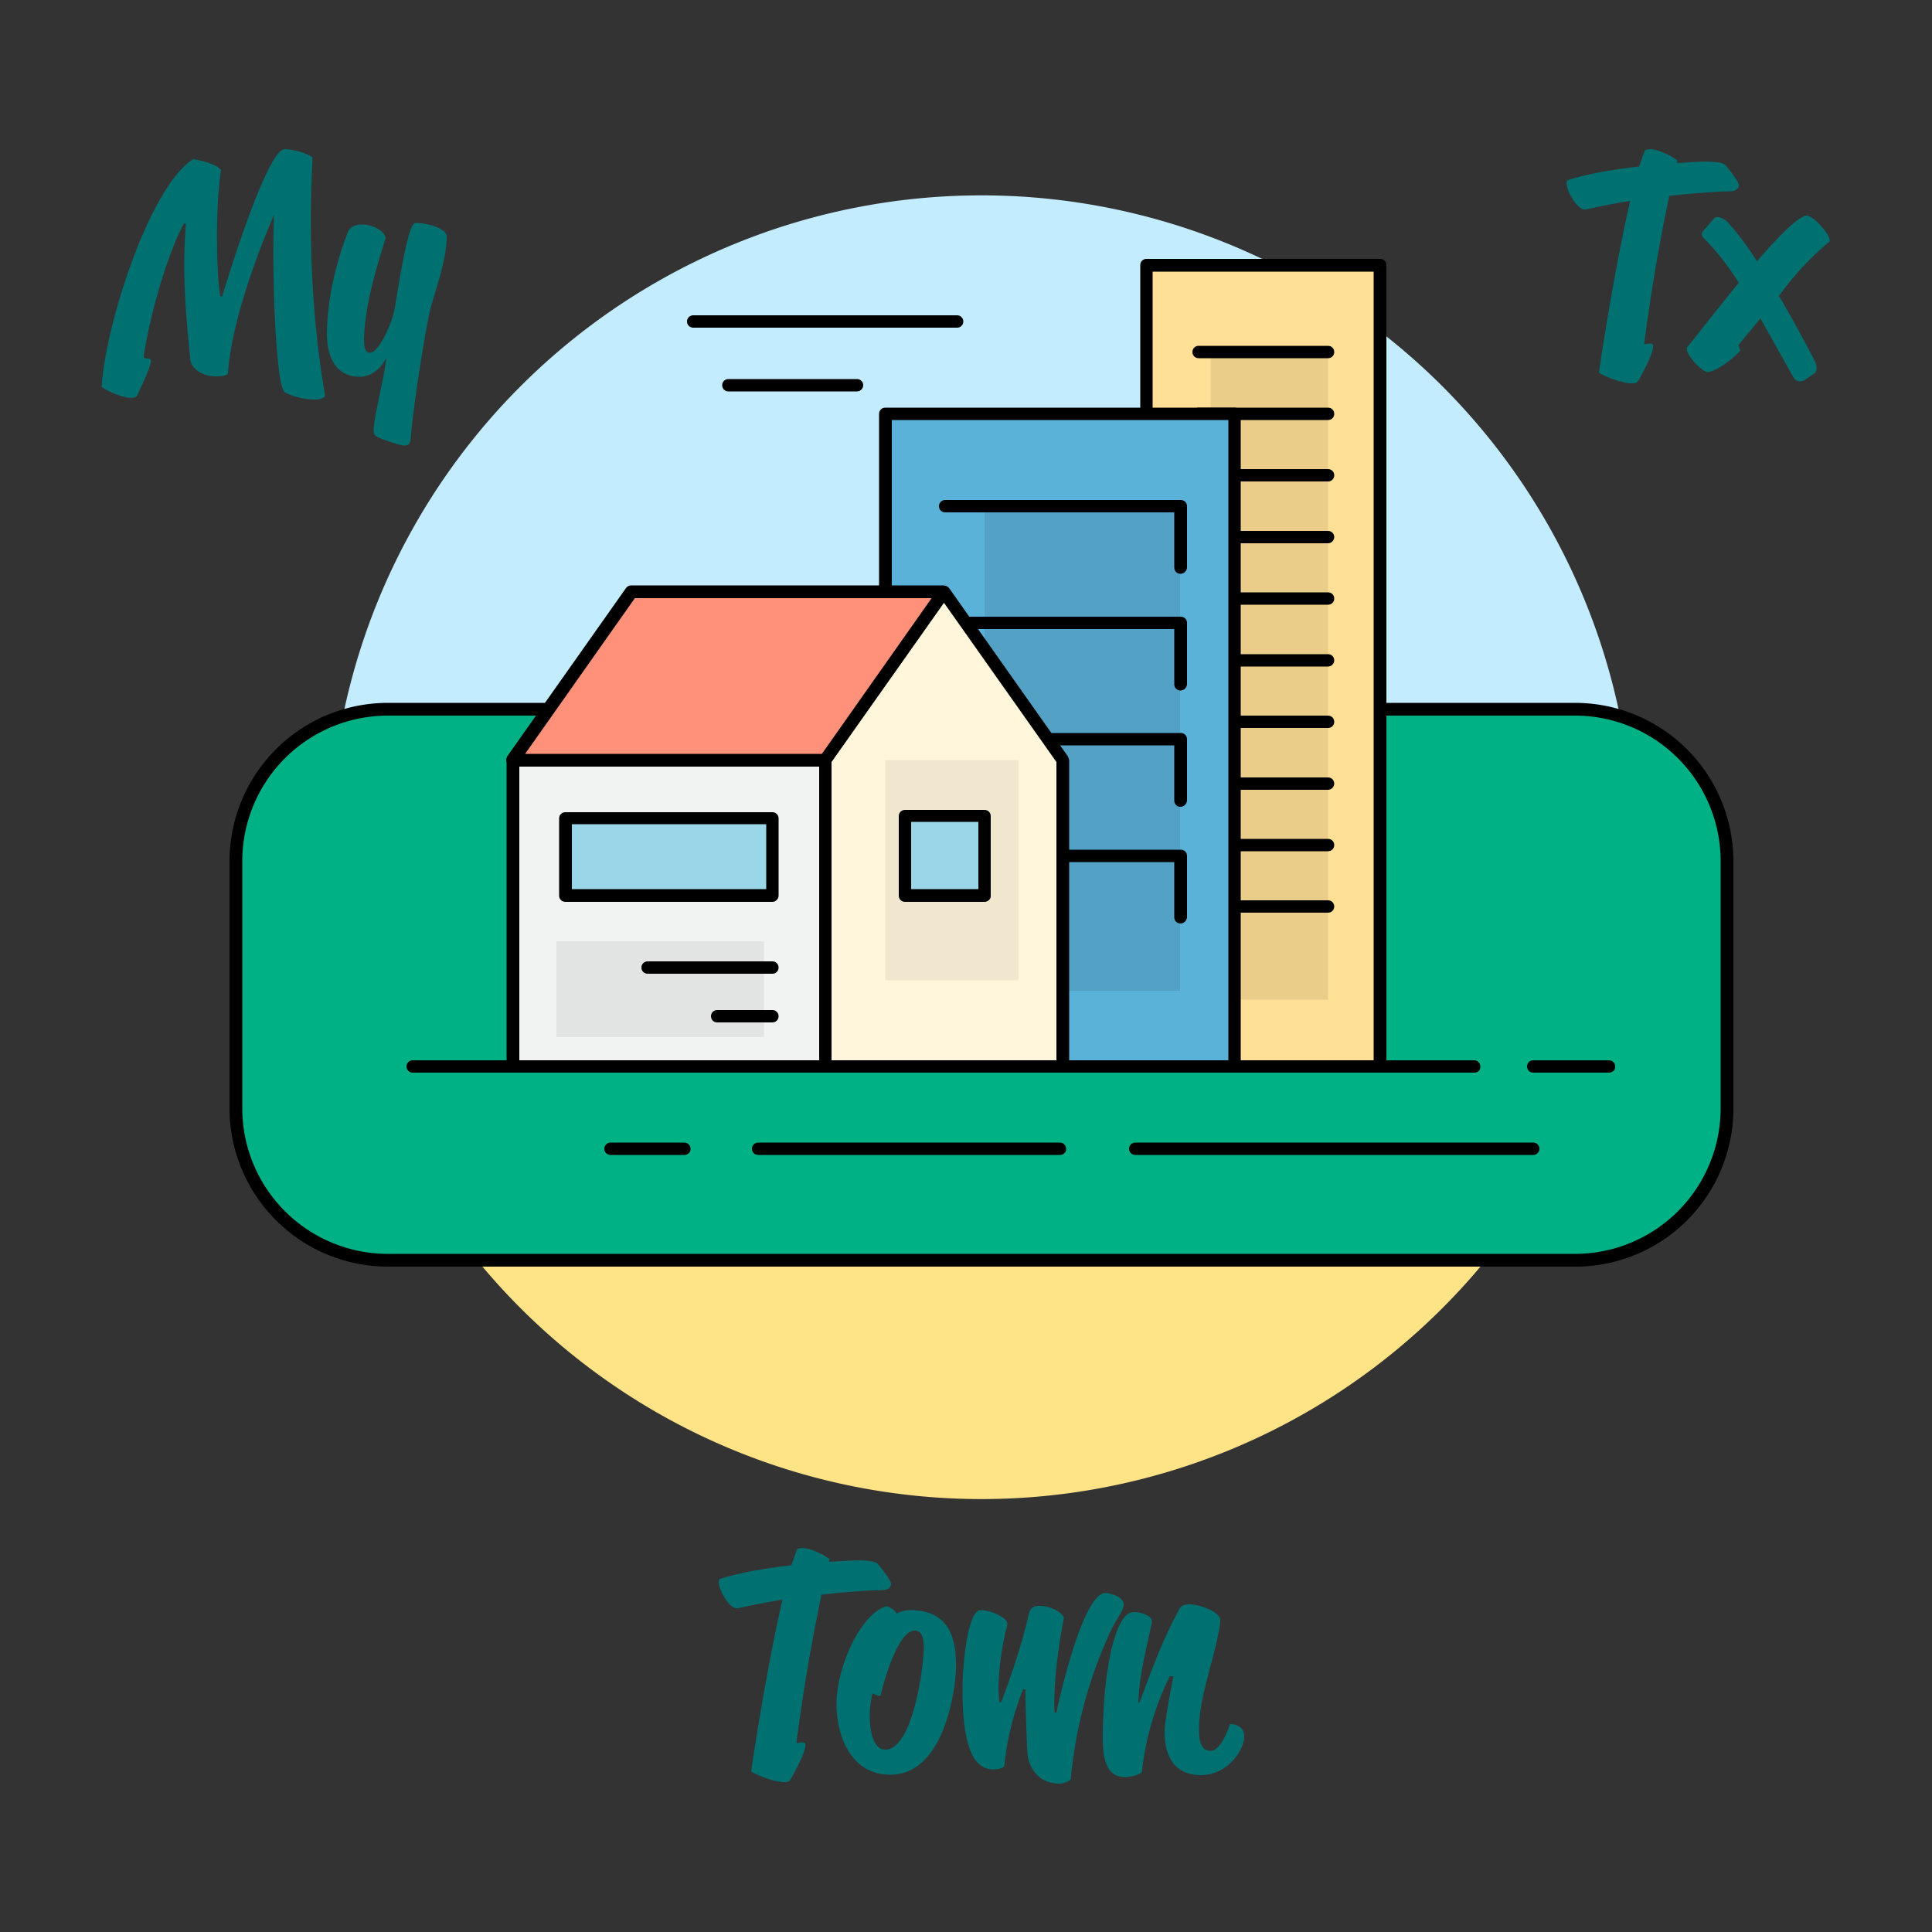 <?xml version="1.0" encoding="UTF-8"?>
<svg xmlns="http://www.w3.org/2000/svg" xml:space="preserve" x="0" y="0" viewBox="0 0 500 500">
  <rect x="0" y="0" width="500" height="500" fill="#333333" stroke="none"/>
  <style>.prefix__st10{fill:#99d7e8}.prefix__st13{fill:#007071}</style>
  <g id="prefix__Layer_2">
    <path fill="#c4ecff" d="M422.7 219.1a168.7 168.7 0 1 0-324.4 65.1h311.4c8.4-20 13-42 13-65.1z"></path>
    <path fill="#ffe387" d="M98.3 284.2a168.7 168.7 0 0 0 311.4 0H98.3z"></path>
    <path fill="#00b185" d="M61 222.9a39.2 39.2 0 0 1 39.2-39.2h307.4a39.2 39.2 0 0 1 39.2 39.2V287a39.2 39.2 0 0 1-39.2 39.2H100.3A39.2 39.2 0 0 1 61.1 287v-64.1z"></path>
    <path d="M407.7 327.8H100.3a41 41 0 0 1-40.9-40.9v-64.1a41 41 0 0 1 40.9-40.9h307.4a41 41 0 0 1 40.9 40.9v64.1a40.9 40.9 0 0 1-40.9 40.9zM100.3 185.2a37.7 37.7 0 0 0-37.6 37.6v64.1a37.7 37.7 0 0 0 37.6 37.6h307.4a37.7 37.7 0 0 0 37.6-37.6v-64.1a37.7 37.7 0 0 0-37.6-37.6H100.3z"></path>
    <path fill="#ffe096" d="M296.7 68.6H357.2V276H296.7z"></path>
    <path d="M357.2 277.6h-60.5c-.9 0-1.6-.7-1.6-1.6V68.6c0-.9.7-1.6 1.6-1.6h60.5c.9 0 1.6.7 1.6 1.6V276c0 .9-.7 1.6-1.6 1.6zm-58.9-3.2h57.2V70.3h-57.2v204.1z"></path>
    <path fill="#ebcd8a" d="M313.3 91.1H343.7V258.7H313.3z"></path>
    <path d="M343.7 92.7h-33.5c-.9 0-1.6-.7-1.6-1.6 0-.9.7-1.6 1.6-1.6h33.5c.9 0 1.6.7 1.6 1.6 0 .9-.7 1.6-1.6 1.6zM343.7 108.7h-33.5c-.9 0-1.6-.7-1.6-1.6 0-.9.7-1.6 1.6-1.6h33.5c.9 0 1.6.7 1.6 1.6 0 .9-.7 1.6-1.6 1.6zM343.7 124.6h-33.5c-.9 0-1.6-.7-1.6-1.6 0-.9.7-1.6 1.6-1.6h33.5c.9 0 1.6.7 1.6 1.6 0 .9-.7 1.6-1.6 1.6zM343.7 140.6h-33.5c-.9 0-1.6-.7-1.6-1.6 0-.9.7-1.6 1.6-1.6h33.5c.9 0 1.6.7 1.6 1.6 0 .8-.7 1.6-1.6 1.6zM343.7 156.5h-33.5c-.9 0-1.6-.7-1.6-1.6 0-.9.7-1.6 1.6-1.6h33.5c.9 0 1.6.7 1.6 1.6 0 .9-.7 1.6-1.6 1.6zM343.7 172.5h-33.5c-.9 0-1.6-.7-1.6-1.6 0-.9.7-1.6 1.6-1.6h33.5c.9 0 1.6.7 1.6 1.6 0 .8-.7 1.6-1.6 1.6zM343.7 188.4h-33.5c-.9 0-1.6-.7-1.6-1.6 0-.9.7-1.6 1.6-1.6h33.5c.9 0 1.6.7 1.6 1.6 0 .9-.7 1.6-1.6 1.6zM343.7 204.4h-33.5c-.9 0-1.6-.7-1.6-1.6 0-.9.7-1.6 1.6-1.6h33.5c.9 0 1.6.7 1.6 1.6 0 .8-.7 1.6-1.6 1.6zM343.7 220.3h-33.5c-.9 0-1.6-.7-1.6-1.6 0-.9.7-1.6 1.6-1.6h33.5c.9 0 1.6.7 1.6 1.6 0 .9-.7 1.6-1.6 1.6zM343.7 236.2h-33.5c-.9 0-1.6-.7-1.6-1.6 0-.9.7-1.6 1.6-1.6h33.5c.9 0 1.6.7 1.6 1.6 0 .9-.7 1.6-1.6 1.6z"></path>
    <path fill="#5bb2d8" d="M229.1 107.1H319.5V276H229.1z"></path>
    <path d="M319.5 277.6h-90.4c-.9 0-1.6-.7-1.6-1.6V107.1c0-.9.7-1.6 1.6-1.6h90.4c.9 0 1.6.7 1.6 1.6V276c.1.9-.6 1.6-1.6 1.6zm-88.7-3.2h87.1V108.7h-87.1v165.7z"></path>
    <path d="M381.6 277.6H106.8c-.9 0-1.6-.7-1.6-1.6 0-.9.7-1.6 1.6-1.6h274.7c.9 0 1.6.7 1.6 1.6.1.9-.6 1.6-1.5 1.6zM416.4 277.6h-19.6c-.9 0-1.6-.7-1.6-1.6 0-.9.7-1.6 1.6-1.6h19.6c.9 0 1.6.7 1.6 1.6.1.9-.7 1.6-1.6 1.6zM396.8 298.9h-103c-.9 0-1.6-.7-1.6-1.6 0-.9.7-1.6 1.6-1.6h103c.9 0 1.6.7 1.6 1.6 0 .9-.7 1.6-1.6 1.6z"></path>
    <path fill="#53a1c4" d="M254.8 131H305.4V256.4H254.8z"></path>
    <path d="M305.5 148.5c-.9 0-1.6-.7-1.6-1.6v-14.3h-59.3c-.9 0-1.6-.7-1.6-1.6 0-.9.7-1.6 1.6-1.6h61c.9 0 1.6.7 1.6 1.6v15.9c-.1.9-.8 1.6-1.7 1.6zM305.5 178.7c-.9 0-1.6-.7-1.6-1.6v-14.3h-59.3c-.9 0-1.6-.7-1.6-1.6 0-.9.7-1.6 1.6-1.6h61c.9 0 1.6.7 1.6 1.6v15.9c-.1.9-.8 1.6-1.7 1.6zM305.5 208.8c-.9 0-1.6-.7-1.6-1.6v-14.3h-59.3c-.9 0-1.6-.7-1.6-1.6 0-.9.7-1.6 1.6-1.6h61c.9 0 1.6.7 1.6 1.6v15.9c-.1.9-.8 1.6-1.7 1.6zM305.5 239c-.9 0-1.6-.7-1.6-1.6v-14.3h-59.3c-.9 0-1.6-.7-1.6-1.6 0-.9.7-1.6 1.6-1.6h61c.9 0 1.6.7 1.6 1.6v15.9c-.1.9-.8 1.6-1.7 1.6z"></path>
    <path fill="#f1f2f2" d="M194.2 196.7 132.7 196.7 132.7 276 213.5 276 213.5 196.7z"></path>
    <path d="M213.5 277.6h-80.8c-.9 0-1.6-.7-1.6-1.6v-79.3c0-.9.7-1.6 1.6-1.6h80.8c.9 0 1.6.7 1.6 1.6V276c.1.9-.7 1.6-1.6 1.6zm-79.1-3.2H212v-76h-77.6v76z"></path>
    <path fill="#fff6db" d="M244.3 153.1 213.5 196.7 213.5 276 275 276 275 196.7z"></path>
    <path d="M275 277.6h-61.4c-.9 0-1.6-.7-1.6-1.6v-79.3c0-.3.1-.7.3-.9l30.7-43.5c.6-.9 2.1-.9 2.7 0l30.7 43.5.3.9V276c-.1.9-.8 1.6-1.7 1.6zm-59.8-3.2h58.2v-77.2L244.3 156l-29.1 41.2v77.2z"></path>
    <path fill="#ff907a" d="M213.5 196.7 244.3 153.1 163.4 153.1 132.7 196.7 194.2 196.7z"></path>
    <path d="M213.5 198.3h-80.8c-.6 0-1.2-.3-1.5-.9-.3-.5-.2-1.2.1-1.7l30.7-43.5c.3-.4.8-.7 1.3-.7h80.8c.6 0 1.2.3 1.5.9.3.5.2 1.2-.1 1.7l-30.7 43.5c-.2.5-.7.7-1.3.7zm-77.6-3.2h76.8l28.4-40.3h-76.8l-28.4 40.3z"></path>
    <path d="M146.4 211.7H200V231.7H146.4z" class="prefix__st10"></path>
    <path d="M199.9 233.4h-53.6c-.9 0-1.6-.7-1.6-1.6v-20c0-.9.7-1.6 1.6-1.6h53.6c.9 0 1.6.7 1.6 1.6v20c0 .8-.7 1.6-1.6 1.6zm-51.9-3.3h50.3v-16.8H148v16.8zM274.3 298.9h-78.1c-.9 0-1.6-.7-1.6-1.6 0-.9.7-1.6 1.6-1.6h78.1c.9 0 1.6.7 1.6 1.6.1.9-.7 1.6-1.6 1.6zM177.1 298.9H158c-.9 0-1.6-.7-1.6-1.6 0-.9.7-1.6 1.6-1.6h19.1c.9 0 1.6.7 1.6 1.6.1.9-.7 1.6-1.6 1.6z"></path>
    <path fill="#f0e7ce" d="M229.1 196.7H263.6V253.7H229.1z"></path>
    <path d="M234.2 211.1H254.8V231.7H234.2z" class="prefix__st10"></path>
    <path d="M254.8 233.4h-20.6c-.9 0-1.6-.7-1.6-1.6v-20.6c0-.9.7-1.6 1.6-1.6h20.6c.9 0 1.6.7 1.6 1.6v20.6c.1.8-.7 1.6-1.6 1.6zm-19-3.3h17.4v-17.4h-17.4v17.4z"></path>
    <path fill="#e2e3e3" d="M144 243.6H197.7V268.4H144z"></path>
    <path d="M199.9 252h-32.3c-.9 0-1.6-.7-1.6-1.6 0-.9.7-1.6 1.6-1.6h32.3c.9 0 1.6.7 1.6 1.6 0 .9-.7 1.6-1.6 1.6zM199.9 264.6h-14.3c-.9 0-1.6-.7-1.6-1.6 0-.9.7-1.6 1.6-1.6h14.3c.9 0 1.6.7 1.6 1.6 0 .9-.7 1.6-1.6 1.6zM247.7 84.8h-68.3c-.9 0-1.6-.7-1.6-1.6 0-.9.7-1.6 1.6-1.6h68.3c.9 0 1.6.7 1.6 1.6 0 .9-.7 1.6-1.6 1.6zM221.8 101.3h-33.3c-.9 0-1.6-.7-1.6-1.6 0-.9.7-1.6 1.6-1.6h33.3c.9 0 1.6.7 1.6 1.6 0 .8-.7 1.6-1.6 1.6z"></path>
    <path d="M57.5 76.7c3.7-12.2 12.2-38.1 16.2-38.1 2.2 0 6.2 1.2 7.2 2.2-1.2 22.6.1 43.5 3.2 61.4.3 1.9-6.9 1.4-10.4-.7-2.3-1.5-3.4-30.4-2.8-45.9-5.4 12.6-11.1 29-11.9 41-.3.7-1.7.8-3.2.8-3.2 0-6-1.8-6.5-4-1.2-11.7-2.2-22.6-1.2-35.3l-.4-.4c-3 5.2-8 19.2-10.5 34.3-.2 1.5 2.2 0 1.8 1.8-.4 2.1-2.5 6.4-3.5 8.5-1 2.1-8.6-1.4-9.2-2.2 1-16.2 12.5-51.9 23.7-58.9 2.1.3 6.1 1.3 7.2 2.8-1.5 9.4-1.2 27.2-.2 32.7h.5zM90.1 59.9c.7-1.3 1.9-1.8 3.6-1.8 2.8 0 5.9 1.7 6.1 3.5-2.6 8.4-5.3 17.3-5.6 26 0 1.9.2 3.7 1.5 3.7 2.3 0 5.4-7.1 6.2-10.3.7-2.8 3.4-23.3 5.6-23.3 3.8 0 8.1 1.7 8.1 3.4 0 7.3-3.9 16.1-4.8 21.5-1.5 7.8-4 23.7-4.5 31-.2 1.6-.8 1.7-1.7 1.7-1.2 0-5.4-1.5-6.9-2.2-.8-.4-1-.7-1-1.9 0-2.9 2.6-12.8 3.3-18.6-1.2 2.4-3.6 4.9-6.9 4.9-7 0-8.5-6.5-8.5-11.1.1-9.3 2.5-18.9 5.5-26.5zM405.8 46.6c5.3-1.7 12.2-2.8 18.4-3.5l1.5-4.2c2.2-1.1 7 1.5 8.4 2.6l-.2.7 5.1-.3c3.7-.2 6.7 0 7.5.8.4.4 3.5 4.2 3.5 5.2 0 .9-.8 1.6-2.1 1.6-4.1.1-9.7.5-15.9 1.2a501.6 501.6 0 0 0-6.5 38.4c.6 0 2.1-.5 2.3.2.5 1.8-3.8 9.2-3.8 9.2-.8 2.2-9.5-1.3-10.2-2.1 1.8-12.2 4.9-30.6 8.1-44.4-3.9.6-7.8 1.4-11.5 2.2-2.5.5-6.2-7.1-4.6-7.6z" class="prefix__st13"></path>
    <path d="M467.3 98.2c-.8.6-2.4.9-3.2-.6l-8.5-15.2-5.7 6.9.5 1.5c-5.2 5.2-8.4 5.5-8.4 5.5-1.5.1-6.4-5.2-5.3-6.5 3.1-3.8 8.1-10.3 13.3-16.6a65.5 65.5 0 0 0-8.9-11.4c-1.3-1.2-.4-2 .2-2.6l2.4-2.8c.5-.5 2.2-.2 3.5 1.2 2.2 2.4 4.9 5.9 7.5 10 5.7-6.5 10.8-11.8 12.9-11.8 1.7 0 6.4 5.2 5.9 6.7a75.2 75.2 0 0 0-13.1 14.1c3.5 5.9 6.6 11.8 8.9 16.1.7 1.3 1.3 3 .3 3.9l-2.3 1.6zM186.4 408.6c5.3-1.7 12.2-2.8 18.4-3.5l1.5-4.2c2.2-1.1 7 1.5 8.4 2.6l-.2.7 5.1-.3c3.7-.2 6.7 0 7.5.8.4.4 3.5 4.2 3.5 5.2 0 .9-.8 1.6-2.1 1.6-4.1.1-9.7.5-15.9 1.2a501.6 501.6 0 0 0-6.5 38.4c.6 0 2.1-.5 2.3.2.5 1.8-3.8 9.2-3.8 9.2-.8 2.2-9.5-1.3-10.2-2.1 1.8-12.2 4.9-30.6 8.1-44.4-3.9.6-7.8 1.4-11.5 2.2-2.5.6-6.2-7-4.6-7.6z" class="prefix__st13"></path>
    <path d="M229.5 415.7c1.3.5 2.3 1.2 2.5 1.9 0 0 1.5-.9 3.5-.9 10.4 0 12.1 7.5 11.9 15.6-.5 8.5-4.2 27-17 27-10.5 0-14.2-10.7-13.9-19.3.5-10 6.8-22.8 13-24.3zm-.4 37.1c6.8 0 9.5-19.3 9.8-23.6.2-2.1.8-7.2-2.2-7.2-4.2 0-7.9 12.7-8.8 16.8-.1.3-1.7-.3-2.1-.6 0 0-.5 2-.7 4.7-.2 5.4 1.1 9.9 4 9.9zM264.9 436.9a73 73 0 0 0-5 20.2c-.5.6-1.8.8-2.8.8-7.2.2-8-12.2-8-20.9 0-5.5 1.2-20.3 4.7-20.3 2.9 0 7.2 2.2 6.9 3.7-1.4 5.5-2.2 11-2.3 16.6l.2 3.5h.5c2.9-7.5 5.7-16.2 7.2-23 .5-1.5 1.2-1.9 2.9-1.9 2.9 0 6.4 2.1 6.1 3.4-1.5 7.5-2.7 16.9-2.4 24.2h.5c.9-4.2 6.5-29.2 12.2-30.9 1.1-.2 5.2.8 5.2 2.9 0 1.8-2.1 4-3.4 7a116 116 0 0 0-10.3 38.3s-1.1 1.1-3 1.1c-5.5 0-8.1-4.5-8.2-8.2-.2-2.2-.6-14.9-.5-16.2h-.5z" class="prefix__st13"></path>
    <path d="M302.8 433.7a73.8 73.8 0 0 0-7.3 25s-1.7 1.2-4.4 1.2c-4.5 0-5.7-4.2-5.7-10 0-16.4 3-32.7 8-32.7 1.8 0 5 .9 4.7 2.7-1.4 6.9-3.3 13.6-3.5 20.7h.3c3-8 6.1-16.6 10.4-24.3.2-.6 1.1-1.1 2.4-1.1 2.7 0 8.4 1.9 8.1 4.4-.8 7.9-5.5 18.9-5.5 28 0 3.7.9 5.5 3 5.5 2.5 0 4.4-5 5-6.9 0 0 3.7-.2 3.7 3.2s-4.2 10-11.2 10c-7.5 0-9.5-5.8-9.4-11.6.2-3.1 1.5-10.3 2.3-14h-.9z" class="prefix__st13"></path>
  </g>
</svg>

